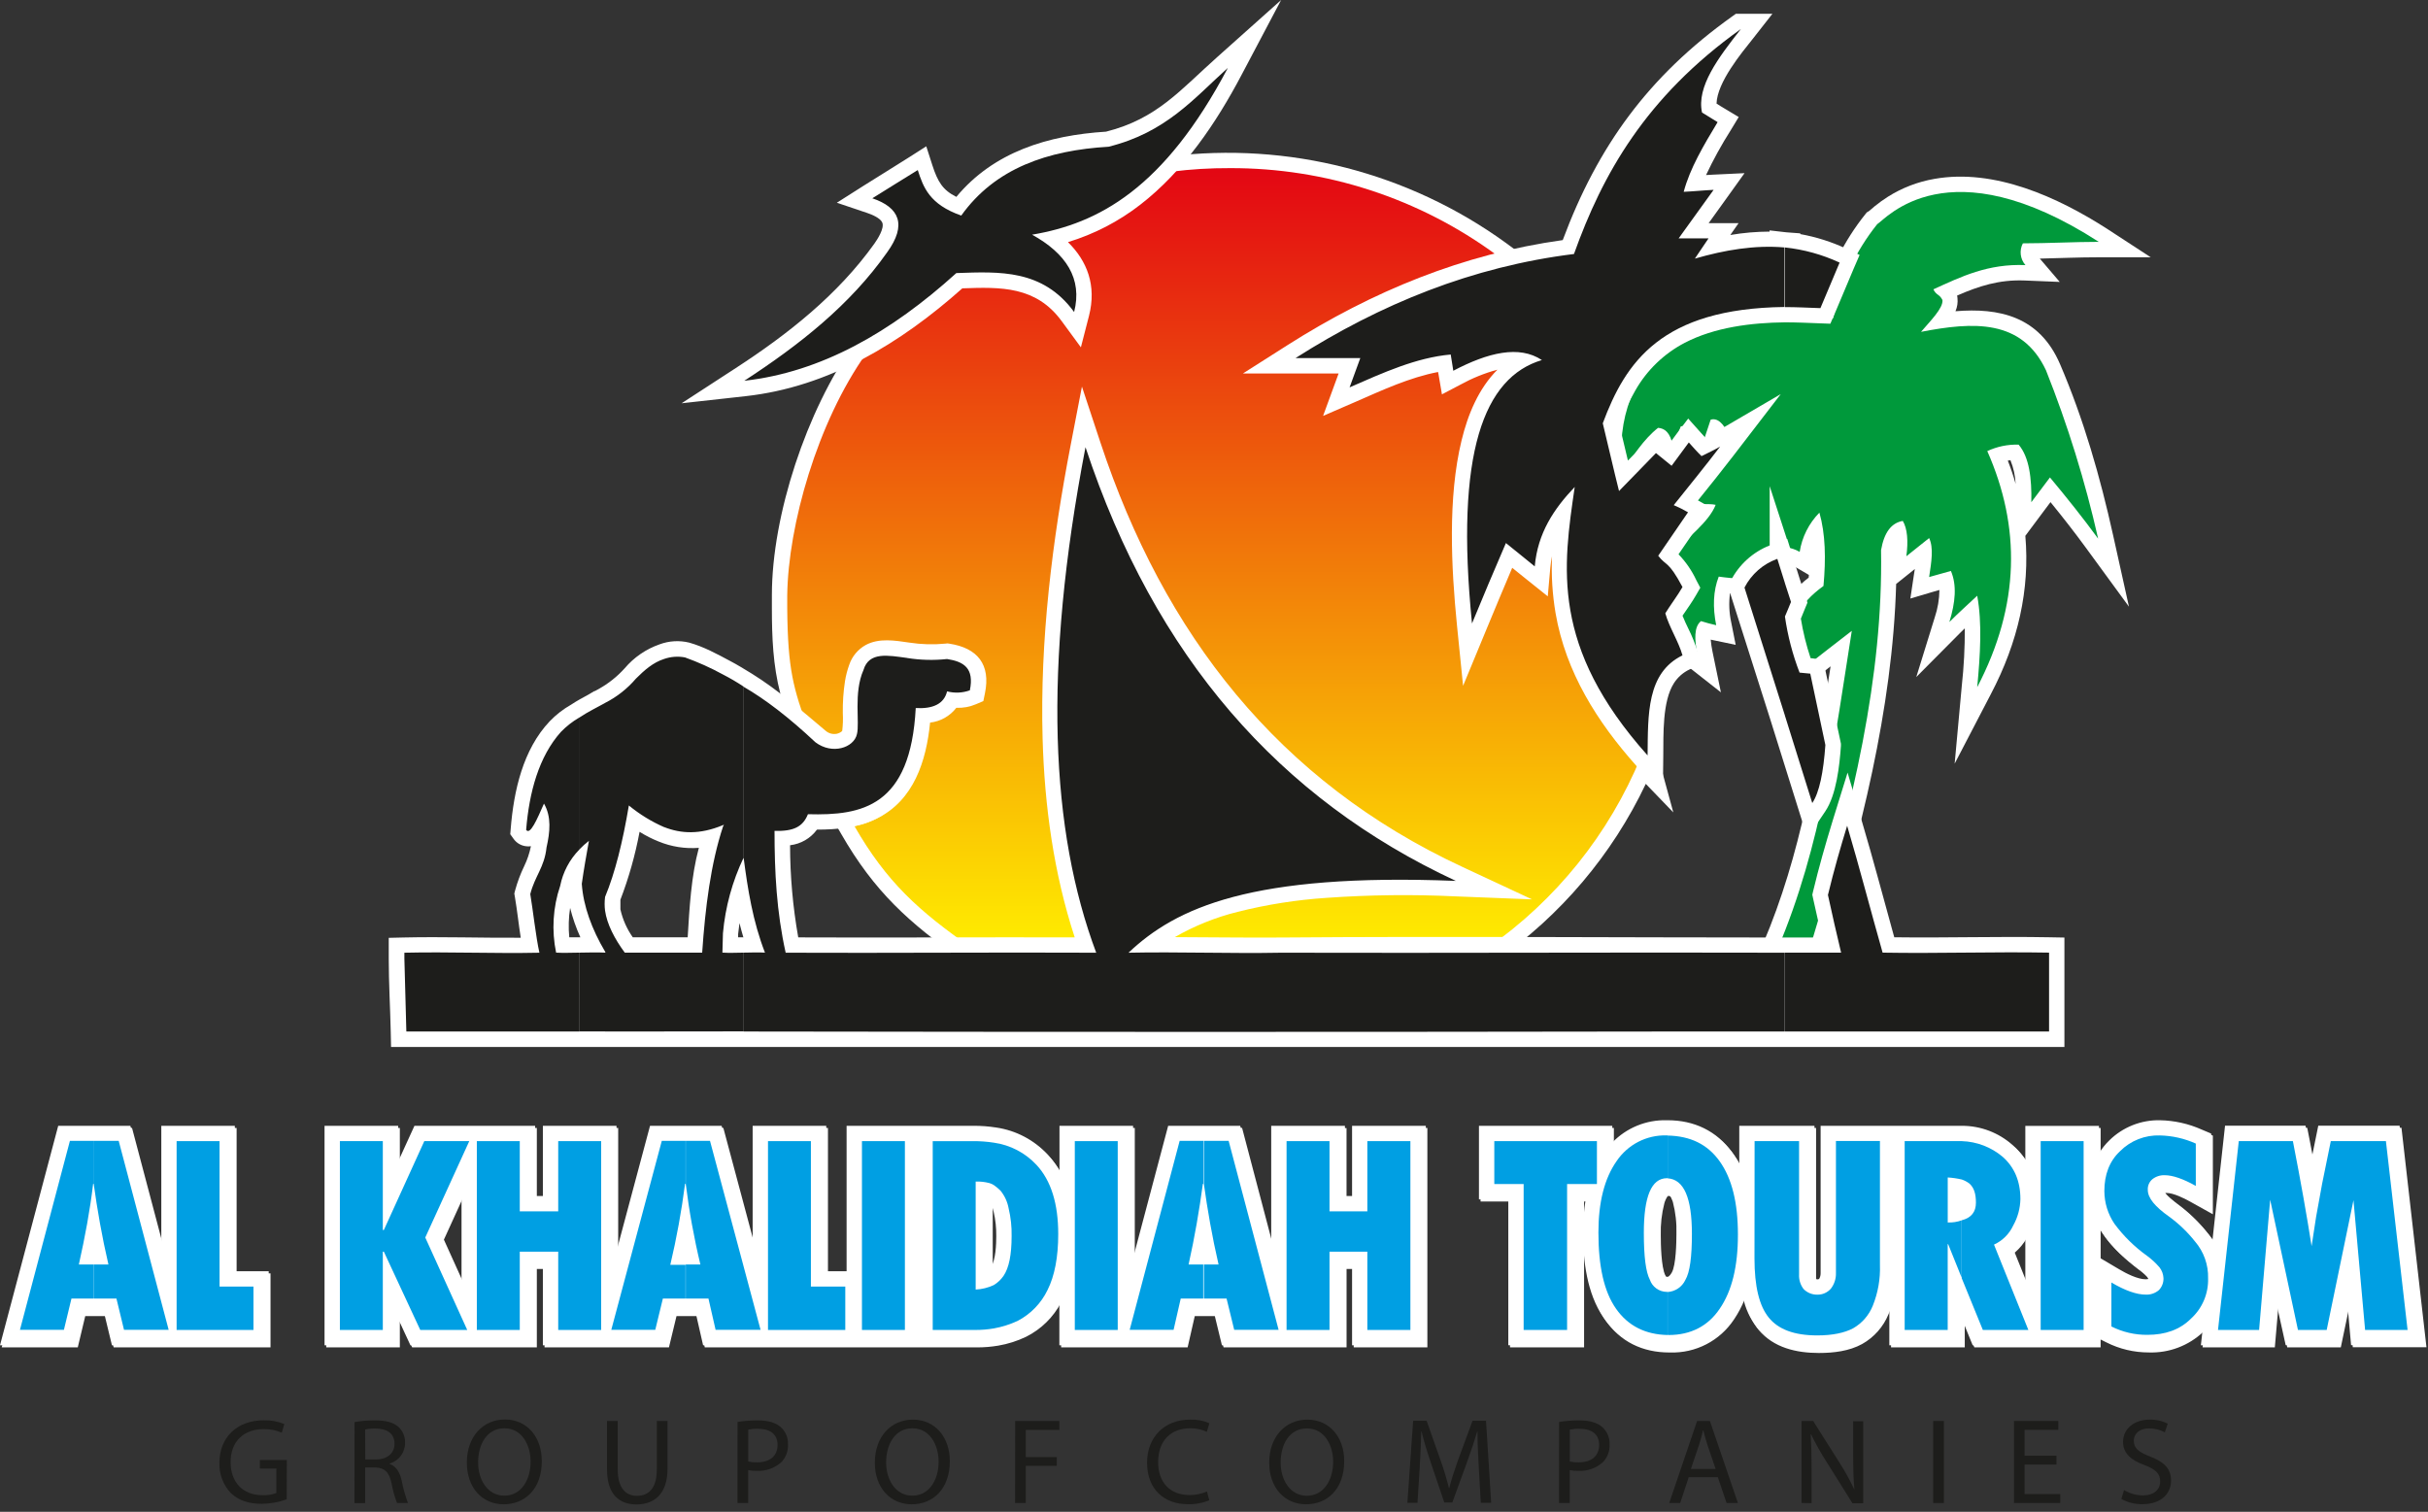 <?xml version="1.0" encoding="UTF-8"?> <svg xmlns="http://www.w3.org/2000/svg" width="220" height="137" viewBox="0 0 220 137" fill="none"><rect x="0" y="0" width="220" height="137" fill="#333333" stroke="none"/><path fill-rule="evenodd" clip-rule="evenodd" d="M200.627 112.544L201.765 102.204H209.059L209.279 103.325C209.391 103.92 209.508 104.514 209.621 105.109L210.213 102.2H217.597L219.861 122.086H213.185L212.862 118.448L212.099 122.099H207.247L206.445 118.344L206.121 122.099H199.575L199.74 120.594L199.624 120.707C198.968 121.322 198.198 121.802 197.357 122.12C196.516 122.438 195.62 122.586 194.721 122.558C193.372 122.563 192.042 122.247 190.84 121.637L190.336 121.385V122.099H178.896L178.026 119.967V122.099H171.347V118.516C171.279 118.713 171.201 118.907 171.118 119.094C170.648 120.236 169.807 121.187 168.73 121.792C167.563 122.438 166.143 122.606 164.814 122.606C162.776 122.606 160.697 122.138 159.345 120.497C158.718 119.685 158.286 118.741 158.084 117.737C157.829 118.382 157.503 118.998 157.113 119.573C156.485 120.521 155.625 121.293 154.615 121.816C153.605 122.339 152.477 122.596 151.34 122.561H151.253C148.84 122.561 146.796 121.592 145.431 119.573C143.943 117.388 143.594 114.46 143.594 111.878C143.588 110.873 143.667 109.869 143.83 108.877H143.533V122.099H136.822V108.877H134.153V102.213H146.233V103.725C146.869 103.066 147.636 102.547 148.484 102.199C149.332 101.851 150.243 101.684 151.159 101.706H151.253C153.656 101.706 155.69 102.675 157.094 104.614C157.336 104.95 157.552 105.303 157.741 105.671V102.213H164.555V115.682C164.552 115.815 164.569 115.948 164.607 116.076C164.667 116.114 164.739 116.131 164.811 116.125C164.845 116.131 164.881 116.128 164.914 116.116C164.947 116.104 164.976 116.083 164.998 116.057C165.079 115.898 165.119 115.721 165.114 115.543V102.213H177.913C179.615 102.206 181.259 102.831 182.528 103.965C182.973 104.346 183.358 104.792 183.67 105.289V102.213H190.338V104.705C190.601 104.275 190.918 103.879 191.28 103.528C191.882 102.933 192.599 102.466 193.386 102.152C194.173 101.839 195.015 101.686 195.862 101.703C197.17 101.729 198.459 102.016 199.653 102.549L200.507 102.908V110.036L198.437 108.883C197.916 108.592 196.93 108.104 196.319 108.104H196.186C196.377 108.485 197.247 109.144 197.496 109.322C198.461 110.037 199.33 110.873 200.083 111.808C200.276 112.038 200.453 112.281 200.614 112.535L200.627 112.544ZM190.338 111.475V114.118L192.172 115.203C192.8 115.572 193.831 116.105 194.582 116.105C194.651 116.108 194.721 116.103 194.789 116.089C194.789 116.06 194.789 116.031 194.789 116.005C194.768 115.958 194.742 115.913 194.711 115.873C194.449 115.575 194.153 115.309 193.829 115.081C192.648 114.186 191.403 113.099 190.594 111.849C190.507 111.72 190.426 111.588 190.348 111.455L190.338 111.475ZM183.67 112.16C183.378 112.67 183.002 113.128 182.557 113.514L183.67 116.276V112.16ZM151.259 108.372H151.153C151.02 108.43 150.829 108.925 150.806 109.044C150.564 109.986 150.456 110.958 150.483 111.93C150.483 112.773 150.518 114.806 150.893 115.575C150.926 115.64 151.052 115.898 151.153 115.898H151.246C151.405 115.898 151.57 115.617 151.64 115.504C152.016 114.835 152.055 112.78 152.055 112.024C152.088 111.044 151.979 110.064 151.731 109.115C151.686 108.964 151.495 108.469 151.33 108.392C151.305 108.387 151.278 108.387 151.253 108.392L151.259 108.372ZM115.34 112.825V102.226H122.009V108.589H122.656V102.213H129.334V122.099H122.659V114.991H122.012V122.099H110.866L110.178 119.265H108.257L107.61 122.099H96.15V118.021C95.446 119.368 94.335 120.457 92.975 121.137C92.175 121.522 91.324 121.792 90.449 121.941C89.808 122.049 89.158 122.102 88.508 122.099H63.86L63.213 119.265H61.298L60.613 122.099H49.342V114.991H48.643V122.099H37.346L36.23 119.702V122.099H29.561V102.213H36.23V105.444L37.705 102.213H48.643V108.576H49.342V102.213H56.014V113.569L59.054 102.21H65.542L68.349 112.702V102.213H75.021V115.391H76.865V102.213H88.333C89.037 102.209 89.74 102.26 90.436 102.369C92.216 102.633 93.852 103.494 95.077 104.811C95.494 105.262 95.855 105.763 96.15 106.301V102.213H102.823V114.195L106.015 102.21H112.545L115.34 112.825ZM41.977 108.489L40.221 112.337L41.977 116.215V108.489ZM89.951 109.271V114.993C90.378 114.347 90.423 112.919 90.423 112.192C90.431 111.453 90.354 110.716 90.19 109.994C90.133 109.747 90.053 109.504 89.951 109.271ZM14.768 112.802V102.213H21.44V115.391H24.512V122.099H10.298L9.609 119.265H7.723L7.047 122.099H0.155L5.43 102.21H11.963L14.768 112.802Z" fill="white"></path><path fill-rule="evenodd" clip-rule="evenodd" d="M148.19 65.847L148.93 63.766L150.117 68.119L150.296 68.322L150.221 68.503L151.618 73.619L149.124 71.033C146.078 77.455 141.407 82.97 135.573 87.036L135.214 87.287H115.608C113.81 87.287 112.008 87.31 110.214 87.287C108.418 87.265 106.656 87.252 104.87 87.287L100.827 87.365L103.968 84.822C106.921 82.431 110.255 81.242 113.942 80.488C116.719 79.951 119.528 79.6 122.351 79.439C124.421 79.299 126.504 79.219 128.587 79.176C115.003 71.292 104.415 58.03 98.56 43.515C97.147 50.782 96.312 58.214 96.419 65.55C96.526 72.191 97.434 79.189 99.893 85.4L100.643 87.301H87.622L87.263 87.051C82.369 83.649 79.213 80.782 76.218 75.564L75.248 73.887L77.147 73.509C81.26 72.694 82.412 68.481 82.593 64.823L82.661 63.433L84.051 63.504C84.375 63.504 85.119 63.53 85.371 63.294C85.442 63.213 85.492 63.115 85.513 63.01L85.856 61.74L87.15 62.011C87.276 62.037 87.448 62.076 87.626 62.095C87.425 61.229 86.302 60.618 85.462 60.68C84.151 60.796 82.832 60.764 81.529 60.583C81.076 60.515 79.701 60.26 79.297 60.486C79.201 60.561 79.131 60.665 79.1 60.783C79.021 61.005 78.956 61.232 78.906 61.462C78.741 62.313 78.664 63.18 78.679 64.047C78.719 64.851 78.673 65.657 78.54 66.451C78.447 66.835 78.261 67.191 77.997 67.485C76.606 69.036 73.961 68.319 72.47 67.308L72.098 67.052L71.943 66.629C71.493 65.382 71.04 64.128 70.704 62.845C70.041 60.295 69.94 57.73 69.94 55.09V53.933C69.94 46.646 73.117 37.175 77.347 31.213L77.534 30.951L77.819 30.796C80.917 29.091 83.793 27.013 86.384 24.608L86.762 24.262L87.276 24.242C91.07 24.11 94.237 24.624 96.862 26.921C96.96 25.402 96.41 24.068 94.724 23.144L91.244 21.231L95.158 20.555C99.611 19.789 102.044 17.951 105.1 14.616L105.439 14.244L105.941 14.177C116.723 12.834 127.614 15.626 136.417 21.99L138.807 23.754L135.923 24.456C132.235 25.354 128.529 26.95 125.139 28.634C123.244 29.577 121.379 30.584 119.544 31.655C120.265 31.684 120.983 31.707 121.704 31.707H123.674L123.028 33.562C122.99 33.672 122.962 33.786 122.943 33.901C125.385 32.754 127.93 31.587 130.553 31.39L131.793 31.3L132.022 32.521C132.038 32.599 132.048 32.68 132.057 32.757C132.899 32.362 133.763 32.017 134.645 31.723C135.864 31.322 137.413 30.98 138.62 31.587L142.226 33.4L138.267 34.189C138.072 34.23 137.881 34.291 137.698 34.37C136.178 35.038 135.263 37.062 134.787 38.535C133.962 41.02 133.649 43.883 133.571 46.491C133.499 48.84 133.623 51.191 133.943 53.519C134.59 52.288 135.237 51.06 135.822 49.793L136.572 48.139L137.973 49.296C138.251 49.522 138.529 49.751 138.804 49.984C139.228 48.556 139.858 47.076 140.592 46.319L143.533 43.35L142.947 47.502C142.634 49.41 142.497 51.343 142.536 53.277C142.636 55.48 143.186 57.64 144.153 59.623C145.252 61.847 146.607 63.936 148.19 65.847Z" fill="white"></path><path fill-rule="evenodd" clip-rule="evenodd" d="M71.331 53.955V55.112C71.377 60.738 71.901 62.411 73.252 66.163C74.808 67.22 76.927 67.359 77.192 66.121C77.476 65.113 76.868 62.415 77.793 60.305C78.292 58.605 80.038 58.967 81.732 59.206C82.931 59.395 84.149 59.424 85.355 59.293C87.325 59.206 89.708 60.986 88.883 63.274C88.237 63.597 87.558 63.513 86.862 63.368C86.539 64.56 85.546 64.968 83.987 64.887C83.663 71.524 80.675 74.226 77.425 74.868C80.316 79.906 83.246 82.563 88.059 85.907H98.599C94.207 74.817 93.605 58.563 98.192 38.499C104.473 57.59 118.273 73.262 134.224 80.543C115.708 80.41 109.198 82.381 104.845 85.907C107.144 85.862 108.697 85.884 110.233 85.907C111.776 85.927 113.318 85.949 115.608 85.907H134.774C140.977 81.587 145.805 75.573 148.682 68.587C140.596 59.322 140.56 54.343 141.566 47.292C140.887 47.98 139.923 50.455 139.648 52.462C138.772 51.774 137.912 51.043 137.061 50.355C135.961 52.782 134.448 55.254 133.439 57.681C131.194 50.95 131.336 34.143 137.967 32.818C136.673 32.172 133.888 33.316 130.68 34.967C130.638 34.505 130.722 33.225 130.638 32.766C127.523 32.999 124.263 34.873 121.232 36.198C121.517 35.287 121.372 34.007 121.698 33.086C119.758 33.086 116.785 32.86 114.868 32.86C120.777 29.105 128.804 24.749 135.586 23.098C128.586 17.962 120.121 15.206 111.436 15.236C109.66 15.227 107.886 15.335 106.125 15.559C102.177 19.866 99.382 21.243 95.394 21.931C98.466 23.618 98.839 26.514 97.6 29.806C94.802 25.954 91.222 25.499 87.325 25.635C84.653 28.125 81.682 30.276 78.482 32.039C74.061 38.266 71.412 47.586 71.331 53.955ZM148.685 68.59C148.712 68.531 148.736 68.471 148.756 68.409L148.856 68.777C148.792 68.713 148.743 68.655 148.685 68.59Z" fill="url(#paint0_linear_2627_4)"></path><path fill-rule="evenodd" clip-rule="evenodd" d="M200.474 112.35L201.61 102.009H208.903L209.123 103.134C209.239 103.726 209.354 104.32 209.466 104.915L210.058 102.007H217.426L219.709 121.896H213.03L212.707 118.254L211.956 121.896H207.105L206.277 118.154L205.954 121.909H199.42L199.588 120.4L199.469 120.516C198.145 121.758 196.381 122.424 194.566 122.367C193.217 122.371 191.887 122.054 190.685 121.443L190.18 121.191V121.909H178.744L177.874 119.773V121.909H171.192V118.319C171.126 118.515 171.049 118.709 170.962 118.897C170.496 120.041 169.656 120.993 168.579 121.599C167.408 122.245 165.975 122.409 164.662 122.409C162.624 122.409 160.542 121.941 159.193 120.3C158.566 119.49 158.134 118.546 157.931 117.543C157.677 118.188 157.352 118.802 156.961 119.376C156.334 120.324 155.474 121.097 154.464 121.619C153.453 122.143 152.325 122.399 151.188 122.364H151.101C148.688 122.364 146.641 121.395 145.279 119.378C143.791 117.191 143.439 114.267 143.439 111.684C143.433 110.679 143.513 109.674 143.678 108.683H143.378V121.905H136.666V108.685H134.008V102.019H146.088V103.535C146.723 102.876 147.489 102.356 148.337 102.008C149.184 101.66 150.094 101.492 151.01 101.515H151.107C153.51 101.515 155.545 102.484 156.948 104.423C157.19 104.76 157.407 105.115 157.595 105.483V102.019H164.407V115.491C164.402 115.625 164.421 115.758 164.462 115.885C164.523 115.921 164.595 115.937 164.665 115.93C164.699 115.937 164.735 115.934 164.767 115.922C164.8 115.911 164.828 115.89 164.85 115.863C164.932 115.706 164.972 115.529 164.966 115.352V102.019H177.761C179.463 102.015 181.108 102.641 182.376 103.777C182.821 104.16 183.204 104.608 183.514 105.105V102.026H190.186V104.52C190.447 104.088 190.763 103.692 191.125 103.341C191.727 102.746 192.444 102.279 193.231 101.964C194.019 101.651 194.861 101.498 195.708 101.515C197.016 101.54 198.306 101.827 199.501 102.362L200.352 102.721V109.829L198.285 108.676C197.764 108.385 196.778 107.901 196.163 107.901C196.12 107.898 196.077 107.898 196.034 107.901C196.225 108.285 197.092 108.944 197.328 109.122C198.293 109.835 199.163 110.669 199.915 111.603C200.109 111.834 200.287 112.077 200.449 112.33L200.474 112.35ZM190.186 111.283V113.94L192.02 115.023C192.644 115.394 193.676 115.928 194.427 115.928C194.497 115.93 194.568 115.923 194.637 115.908C194.638 115.881 194.638 115.854 194.637 115.827C194.618 115.779 194.591 115.735 194.559 115.695C194.298 115.397 194.003 115.131 193.679 114.903C192.496 114.008 191.254 112.919 190.446 111.671C190.358 111.539 190.277 111.41 190.199 111.277L190.186 111.283ZM183.514 111.969C183.224 112.48 182.848 112.936 182.402 113.32L183.514 116.085V111.969ZM151.107 108.178H151.056C151.037 108.175 151.018 108.175 151.001 108.178C150.868 108.236 150.677 108.728 150.651 108.847C150.411 109.789 150.302 110.761 150.328 111.733C150.328 112.576 150.364 114.609 150.735 115.381C150.768 115.446 150.897 115.704 150.994 115.704H151.091C151.25 115.704 151.415 115.42 151.483 115.31C151.861 114.641 151.9 112.583 151.9 111.827C151.931 110.846 151.823 109.867 151.576 108.918C151.528 108.77 151.34 108.272 151.172 108.195C151.147 108.191 151.122 108.191 151.098 108.195L151.107 108.178ZM115.184 112.622V102.019H121.863V108.382H122.51V102.019H129.192V121.909H122.51V114.799H121.863V121.909H110.718L110.029 119.071H108.108L107.461 121.909H95.989V117.831C95.283 119.176 94.172 120.265 92.813 120.946C92.013 121.331 91.163 121.601 90.287 121.747C89.647 121.858 88.997 121.912 88.347 121.909H63.708L63.061 119.071H61.156L60.467 121.909H49.19V114.799H48.488V121.909H37.191L36.078 119.508V121.909H29.406V102.019H36.078V105.251L37.553 102.019H48.488V108.382H49.19V102.019H55.862V113.375L58.899 102.019H65.387L68.197 112.502V102.019H74.867V115.2H76.71V102.019H88.178C88.882 102.015 89.585 102.068 90.281 102.177C92.061 102.441 93.697 103.301 94.922 104.618C95.338 105.07 95.7 105.57 95.999 106.107V102.019H102.668V114.004L105.847 102.019H112.374L115.184 112.622ZM41.819 108.301L40.063 112.15L41.819 116.028V108.301ZM89.796 109.096V114.816C90.222 114.169 90.271 112.745 90.271 112.014C90.28 111.275 90.201 110.537 90.035 109.817C89.979 109.569 89.899 109.328 89.796 109.096ZM14.616 112.612V102.019H21.278V115.2H24.347V121.909H10.143L9.457 119.071H7.571L6.889 121.909H0L5.275 102.019H11.811L14.616 112.612Z" fill="white"></path><path fill-rule="evenodd" clip-rule="evenodd" d="M8.49 117.672H6.475L5.792 120.506H1.808L6.336 103.38H8.483V107.277H8.438C8.16 109.649 7.707 112.073 7.144 114.589H8.47V117.672H8.49ZM15.282 120.506L10.754 103.38H8.49V107.277C8.813 109.607 9.23 112.027 9.825 114.589H8.49V117.672H10.55L11.236 120.506H15.282Z" fill="#009FE3"></path><path fill-rule="evenodd" clip-rule="evenodd" d="M16.003 103.408H19.894V116.587H22.966V120.519H16.003V103.408Z" fill="#009FE3"></path><path fill-rule="evenodd" clip-rule="evenodd" d="M30.797 103.408H34.687V111.461H34.781L38.446 103.408H42.521L38.533 112.143L42.336 120.519H38.08L34.781 113.426H34.687V120.519H30.797V103.408Z" fill="#009FE3"></path><path fill-rule="evenodd" clip-rule="evenodd" d="M43.206 103.408H47.097V109.772H50.58V103.408H54.471V120.519H50.58V113.426H47.097V120.519H43.206V103.408Z" fill="#009FE3"></path><path fill-rule="evenodd" clip-rule="evenodd" d="M62.123 117.672H60.063L59.374 120.506H55.389L59.966 103.38H62.123V107.277H62.072C61.754 109.744 61.308 112.194 60.736 114.616H62.117V117.672H62.123ZM68.915 120.506L64.332 103.38H62.136V107.277C62.44 109.737 62.883 112.179 63.462 114.589H62.136V117.672H64.193L64.84 120.506H68.915Z" fill="#009FE3"></path><path fill-rule="evenodd" clip-rule="evenodd" d="M69.588 103.408H73.475V116.587H76.591V120.519H69.588V103.408Z" fill="#009FE3"></path><path d="M81.992 103.408H78.101V120.519H81.992V103.408Z" fill="#009FE3"></path><path fill-rule="evenodd" clip-rule="evenodd" d="M84.514 103.409H88.178C88.806 103.406 89.434 103.453 90.055 103.548V107.394C89.929 107.311 89.792 107.249 89.647 107.209C89.242 107.104 88.823 107.057 88.405 107.07V116.858C88.976 116.831 89.537 116.692 90.055 116.448V120.38C89.495 120.475 88.93 120.522 88.363 120.519H84.514V103.409ZM90.055 103.548V107.394C90.269 107.543 90.471 107.712 90.656 107.897C91.031 108.359 91.284 108.908 91.39 109.494C91.588 110.318 91.679 111.164 91.662 112.011C91.662 113.705 91.426 114.887 90.928 115.621C90.697 115.954 90.4 116.235 90.055 116.448V120.38C90.798 120.245 91.522 120.016 92.208 119.698C93.388 119.082 94.337 118.102 94.916 116.903C95.562 115.611 95.886 113.919 95.886 111.83C95.886 109.083 95.239 106.983 93.916 105.561C92.898 104.467 91.535 103.756 90.055 103.548Z" fill="#009FE3"></path><path d="M101.277 103.408H97.387V120.519H101.277V103.408Z" fill="#009FE3"></path><path fill-rule="evenodd" clip-rule="evenodd" d="M109.062 117.672H106.986L106.339 120.506H102.361L106.889 103.38H109.036V107.277H108.991C108.668 109.649 108.26 112.073 107.697 114.589H109.023V117.672H109.062ZM115.854 120.506L111.326 103.38H109.082V107.277C109.405 109.607 109.822 112.027 110.414 114.589H109.082V117.672H111.139L111.831 120.506H115.854Z" fill="#009FE3"></path><path fill-rule="evenodd" clip-rule="evenodd" d="M116.575 103.408H120.466V109.772H123.894V103.408H127.795V120.519H123.894V113.426H120.466V120.519H116.575V103.408Z" fill="#009FE3"></path><path fill-rule="evenodd" clip-rule="evenodd" d="M135.398 103.408H144.697V107.296H141.993V120.519H138.057V107.296H135.398V103.408Z" fill="#009FE3"></path><path fill-rule="evenodd" clip-rule="evenodd" d="M151.107 120.978C149.092 120.936 147.53 120.161 146.431 118.6C145.331 117.039 144.832 114.722 144.832 111.688C144.832 108.941 145.38 106.787 146.476 105.225C146.971 104.486 147.647 103.883 148.439 103.474C149.23 103.066 150.113 102.864 151.003 102.889H151.101V106.767H151.049C149.632 106.767 148.947 108.421 148.947 111.717C148.947 113.869 149.128 115.271 149.493 115.97C149.602 116.285 149.806 116.56 150.076 116.756C150.346 116.953 150.67 117.061 151.003 117.068H151.101V120.946L151.107 120.978ZM151.195 120.978C153.209 120.978 154.771 120.161 155.82 118.6C156.926 116.997 157.477 114.754 157.472 111.872C157.472 108.986 156.926 106.789 155.82 105.238C154.713 103.687 153.164 102.947 151.107 102.902V106.779C152.572 106.877 153.303 108.524 153.303 111.817C153.303 113.882 153.122 115.294 152.712 115.983C152.567 116.295 152.34 116.561 152.055 116.755C151.77 116.948 151.438 117.061 151.094 117.081V120.959L151.195 120.978Z" fill="#009FE3"></path><path fill-rule="evenodd" clip-rule="evenodd" d="M158.983 103.408H163.013V115.491C162.988 115.966 163.133 116.435 163.423 116.812C163.584 116.977 163.777 117.107 163.99 117.194C164.203 117.281 164.432 117.324 164.662 117.32C164.896 117.326 165.129 117.28 165.343 117.185C165.557 117.089 165.748 116.948 165.901 116.77C166.211 116.364 166.371 115.863 166.354 115.352V103.396H170.341V114.648C170.383 115.903 170.163 117.153 169.694 118.319C169.349 119.182 168.722 119.904 167.915 120.367C167.13 120.784 166.04 121.014 164.662 121.014C162.56 121.014 161.13 120.461 160.267 119.398C159.403 118.334 158.973 116.564 158.973 114.046L158.983 103.408Z" fill="#009FE3"></path><path fill-rule="evenodd" clip-rule="evenodd" d="M172.582 103.408H177.757V106.886C177.339 106.788 176.912 106.726 176.483 106.701V110.779C176.917 110.797 177.349 110.731 177.757 110.582V115.811L176.522 112.745H176.48V120.519H172.582V103.408ZM177.757 103.408V106.886C178.004 106.971 178.237 107.094 178.446 107.251C178.857 107.619 179.038 108.159 179.038 108.986C179.038 109.814 178.631 110.356 177.744 110.582V115.811L179.665 120.519H183.789L180.675 112.786C181.446 112.433 182.066 111.815 182.421 111.044C182.828 110.316 183.049 109.499 183.068 108.666C183.068 107.028 182.518 105.758 181.451 104.821C180.414 103.948 179.113 103.451 177.757 103.408Z" fill="#009FE3"></path><path d="M188.796 103.408H184.905V120.519H188.796V103.408Z" fill="#009FE3"></path><path fill-rule="evenodd" clip-rule="evenodd" d="M191.312 120.203V116.218C192.551 116.952 193.599 117.317 194.427 117.317C194.863 117.337 195.289 117.19 195.62 116.906C195.76 116.76 195.868 116.588 195.938 116.399C196.009 116.211 196.04 116.009 196.031 115.808C196.013 115.454 195.885 115.116 195.665 114.839C195.327 114.444 194.942 114.09 194.521 113.785C193.4 112.981 192.411 112.007 191.59 110.899C190.995 110.022 190.677 108.986 190.675 107.926C190.675 106.462 191.128 105.225 192.098 104.32C192.569 103.846 193.132 103.475 193.754 103.229C194.375 102.984 195.04 102.869 195.707 102.892C196.83 102.917 197.937 103.167 198.961 103.629V107.467C197.819 106.822 196.852 106.498 196.163 106.498C195.754 106.477 195.351 106.604 195.028 106.857C194.888 106.974 194.777 107.124 194.704 107.292C194.632 107.46 194.6 107.644 194.611 107.826C194.611 108.56 195.258 109.342 196.552 110.256C197.428 110.895 198.213 111.649 198.887 112.499C199.684 113.424 200.107 114.613 200.074 115.833C200.095 116.52 199.967 117.203 199.7 117.835C199.432 118.467 199.03 119.033 198.521 119.495C197.509 120.506 196.177 120.962 194.578 120.962C193.445 120.973 192.325 120.712 191.312 120.203Z" fill="#009FE3"></path><path fill-rule="evenodd" clip-rule="evenodd" d="M202.855 103.408H207.758C208.483 107.112 209.036 110.269 209.453 112.925L209.861 110.269C210.045 109.267 210.229 108.21 210.41 107.251L211.193 103.408H216.187L218.15 120.519H214.301L213.247 108.76L210.821 120.519H208.217L205.698 108.718L204.696 120.519H200.973L202.855 103.408Z" fill="#009FE3"></path><path fill-rule="evenodd" clip-rule="evenodd" d="M165.875 60.379C165.574 60.612 165.273 60.844 164.976 61.08L163.857 61.956L163.003 60.819C162.097 59.603 161.806 57.703 161.437 56.249L161.327 55.82L161.489 55.406C161.999 54.19 162.825 53.133 163.883 52.346L163.902 52.1L162.356 51.192C161.929 50.984 161.459 50.881 160.985 50.892C160.186 51.427 159.54 52.161 159.112 53.021L158.698 53.99L157.66 53.855C157.359 53.819 157.058 53.787 156.755 53.758C156.639 54.63 156.675 55.516 156.861 56.375L157.269 58.434L155.215 58.007L155.008 57.962C155.039 58.318 155.091 58.672 155.163 59.022L155.93 62.738L152.941 60.392C152.744 60.237 152.524 60.104 152.32 59.953L152.13 59.81L151.997 59.61C151.149 58.318 150.529 57.187 150.529 55.587V55.093L150.852 54.708C151.066 54.446 151.822 53.525 151.79 53.092C151.318 52.365 150.661 51.754 150.218 50.969L149.71 50.068L150.428 49.321C150.842 48.895 151.278 48.484 151.722 48.077C152.045 47.773 152.498 47.366 152.928 46.923L150.907 46.455L152.391 44.716C153.122 43.863 153.818 42.968 154.477 42.047L153.345 40.541C153.278 40.449 153.204 40.362 153.125 40.28C153.038 40.486 152.947 40.69 152.867 40.9L151.123 45.353L150.221 40.719C149.45 41.621 148.768 42.595 148.183 43.627L146.014 47.298L145.587 43.026C145.24 39.436 145.748 35.752 148.038 32.844C151.868 27.978 159.112 27.186 165.005 27.393C165.764 24.494 167.122 21.786 168.992 19.443L169.151 19.246L169.332 19.14C169.507 19.007 169.685 18.839 169.856 18.697C170.241 18.383 170.643 18.093 171.063 17.828C172.345 17.02 173.774 16.471 175.267 16.212C180.714 15.242 186.464 17.873 190.924 20.736L194.876 23.315H190.158C188.382 23.315 186.6 23.395 184.827 23.434L186.632 25.548L183.453 25.418C181.124 25.325 179.284 25.935 177.337 26.779L177.366 27.008C177.41 27.416 177.347 27.828 177.185 28.204C181.118 27.881 184.789 28.64 186.661 33.002C188.802 37.989 190.296 43.217 191.47 48.513L192.904 54.976L188.99 49.622C187.965 48.219 186.891 46.849 185.794 45.502C185.588 45.779 185.377 46.054 185.174 46.332L183.515 48.555C183.935 53.402 182.868 58.185 180.387 62.906L177.111 69.201L177.757 62.15C177.947 60.419 178.038 58.679 178.029 56.938C177.887 57.073 177.744 57.212 177.606 57.355L173.634 61.352L175.306 55.952C175.577 55.15 175.72 54.31 175.73 53.464L175.196 53.616L173.097 54.239L173.42 52.074C173.44 51.945 173.469 51.767 173.502 51.564L171.81 52.918C171.486 64.325 168.546 75.631 165.26 86.486L164.976 87.429L163.989 87.471C162.979 87.511 161.967 87.496 160.959 87.426L158.986 87.313L159.759 85.497C163.203 77.418 164.549 68.946 165.869 60.373L165.875 60.379ZM182.635 43.85C182.602 43.114 182.443 42.388 182.166 41.705L181.926 41.74C182.204 42.445 182.441 43.148 182.635 43.85Z" fill="white"></path><path fill-rule="evenodd" clip-rule="evenodd" d="M161.046 86.047C162.008 86.13 162.974 86.145 163.937 86.092C167.97 72.759 170.629 61.265 170.441 49.858C170.716 48.261 171.363 47.389 172.411 47.205C172.825 47.89 172.919 49.034 172.734 50.407C173.424 49.858 174.103 49.309 174.798 48.759C175.212 49.635 175.015 50.873 174.798 52.291C175.445 52.104 176.124 51.923 176.771 51.739C177.321 53.031 177.181 54.579 176.632 56.366C177.45 55.542 178.326 54.766 179.155 53.984C179.61 56.46 179.43 59.342 179.155 62.27C183.052 54.808 183.094 47.728 180.067 40.878C180.954 40.463 181.927 40.263 182.906 40.293C183.877 41.434 184.1 43.359 184.057 45.508C184.607 44.772 185.157 44.048 185.746 43.266C187.273 45.098 188.737 46.93 190.112 48.811C188.937 43.609 187.355 38.507 185.384 33.552C183.188 28.886 178.783 29.16 174.063 30.072C174.888 29.102 176.085 27.923 176.005 27.189C175.73 26.634 175.451 26.779 175.183 26.22C177.699 25.07 180.125 23.884 183.524 24.023C183.29 23.756 183.143 23.425 183.101 23.073C183.06 22.721 183.125 22.365 183.291 22.051C185.491 22.051 187.971 21.916 190.171 21.916C176.46 13.071 170.868 19.854 170.092 20.316C168.107 22.801 166.739 25.72 166.101 28.834C153.164 28.097 145.974 32.447 146.983 42.897C147.853 41.427 148.953 39.779 150.237 38.771C150.838 38.816 151.337 39.184 151.57 40.37C151.803 39.779 152.077 39.226 152.3 38.635C152.989 38.538 153.727 38.722 154.451 39.685C154.633 39.136 154.823 38.583 155.001 38.034C155.56 37.853 156.156 38.263 156.706 39.546C156.843 39.114 157.102 38.729 157.451 38.438C157.799 38.148 158.224 37.962 158.676 37.905C157.199 40.648 155.442 43.23 153.432 45.612C154.028 45.748 154.853 45.612 155.454 45.748C154.853 47.302 152.867 48.766 151.418 50.271C151.832 51.005 152.605 51.739 153.07 52.533C153.432 53.542 152.747 54.592 151.919 55.597C151.919 56.928 152.52 57.891 153.158 58.854C153.339 58.99 153.571 59.129 153.804 59.31C153.529 57.978 153.481 56.792 154.128 56.285C154.584 56.424 155.046 56.56 155.503 56.654C155.179 55.038 155.228 53.542 155.735 52.252C156.425 52.356 157.155 52.398 157.841 52.485C158.394 51.192 159.4 50.33 160.544 49.512C161.414 49.512 162.291 49.554 163.068 50.01C163.277 48.667 163.902 47.424 164.856 46.455C165.406 48.394 165.451 50.617 165.224 53.099C164.167 53.874 163.255 54.74 162.793 55.936C163.161 57.397 163.439 59.093 164.125 60.011C165.357 59.041 166.557 58.127 167.79 57.167C166.269 66.765 165.079 76.566 161.046 86.047Z" fill="#00993B"></path><path fill-rule="evenodd" clip-rule="evenodd" d="M163.171 56.033C163.368 57.258 163.665 58.465 164.057 59.642L164.219 59.658L165.189 59.794L165.397 60.744C165.862 62.899 166.319 65.053 166.768 67.207L166.806 67.398V67.588C166.68 69.372 166.402 72.018 165.383 73.531L163.766 75.928L160.428 65.265L156.567 53.118L156.832 52.611C157.579 51.158 158.83 50.026 160.351 49.425V44.06L161.903 48.84H161.942L163.064 52.436L163.773 54.611L163.575 55.083L163.181 56.052L163.171 56.033ZM53.876 62.635V62.612L53.333 62.935C52.799 63.223 52.269 63.51 51.751 63.853C51.035 64.259 50.382 64.766 49.811 65.359C47.379 67.924 46.554 71.676 46.276 75.089L46.234 75.596L46.528 76.006C46.656 76.189 46.82 76.343 47.01 76.46C47.201 76.576 47.413 76.651 47.634 76.682C47.791 76.706 47.95 76.706 48.106 76.682C47.98 77.31 47.775 77.918 47.495 78.494C47.154 79.2 46.88 79.936 46.673 80.692L46.602 80.973L46.651 81.26C46.861 82.485 46.99 83.739 47.184 84.977C43.649 85 40.114 84.873 36.583 84.954L35.224 84.986V86.876C35.224 89.09 35.357 91.301 35.405 93.514L35.434 94.874H187.056V84.96L185.691 84.935C181.008 84.847 176.312 85 171.638 84.935C170.668 81.429 169.736 77.903 168.702 74.413L167.408 70.012L166.049 74.397C165.403 76.501 164.801 78.617 164.287 80.756L164.212 81.08L164.28 81.402C164.539 82.582 164.801 83.765 165.076 84.957H161.731C146.508 84.957 131.285 84.838 116.061 84.957C112.856 84.983 109.651 84.928 106.449 84.922C108.227 83.9 110.138 83.13 112.128 82.634C114.779 81.967 117.486 81.541 120.214 81.361C124.102 81.088 128.003 81.043 131.896 81.228L138.817 81.5L132.536 78.572C115.838 70.817 105.449 57.461 99.708 40.096L98.033 35.032L97.024 40.27C95.343 48.979 94.22 58.027 94.469 66.91C94.641 73.017 95.478 79.134 97.38 84.945C89.029 84.918 80.678 84.986 72.328 84.945C71.84 82.187 71.592 79.394 71.587 76.595C72.069 76.538 72.534 76.384 72.954 76.141C73.373 75.897 73.738 75.57 74.025 75.179C75.878 75.179 77.777 74.995 79.449 74.174C82.806 72.526 83.932 68.955 84.275 65.481C84.741 65.43 85.192 65.284 85.6 65.053C86.009 64.823 86.367 64.513 86.652 64.141C87.261 64.167 87.87 64.057 88.431 63.817L89.1 63.533L89.246 62.819C89.783 60.211 88.56 58.718 86.031 58.33L85.853 58.304L85.672 58.324C84.582 58.431 83.482 58.401 82.399 58.233C81.105 58.046 79.65 57.791 78.431 58.456C77.736 58.846 77.21 59.477 76.953 60.23C76.778 60.714 76.647 61.213 76.565 61.72C76.417 62.682 76.351 63.655 76.367 64.629C76.395 65.156 76.378 65.684 76.316 66.209C76.267 66.344 75.96 66.461 75.837 66.49C75.655 66.527 75.466 66.522 75.286 66.475C75.107 66.427 74.941 66.338 74.802 66.215C72.693 64.438 70.468 62.499 68.12 61.045C67.473 60.651 66.826 60.247 66.157 59.898C64.95 59.251 63.766 58.605 62.447 58.233C61.558 58.016 60.624 58.07 59.766 58.389C58.533 58.818 57.439 59.571 56.596 60.567C55.923 61.312 55.132 61.942 54.255 62.431L54.161 62.483L53.883 62.635H53.876ZM56.208 81.552C56.975 79.551 57.559 77.485 57.951 75.379C58.497 75.721 59.071 76.013 59.669 76.252C60.824 76.73 62.077 76.927 63.323 76.83C62.625 79.416 62.469 82.298 62.311 84.935H57.334C56.798 84.174 56.418 83.316 56.215 82.408V81.552H56.208ZM52.586 84.935H51.58C51.496 84.048 51.522 83.153 51.657 82.272C51.886 83.186 52.197 84.077 52.586 84.935ZM163.123 21.224V21.146L161.871 21.053L160.341 20.878V20.988C159.148 20.991 157.959 21.093 156.783 21.295L157.531 20.222H154.82C155.348 19.489 155.875 18.758 156.399 18.025L158.071 15.692L155.205 15.828L154.584 15.863C155.244 14.462 155.991 13.105 156.822 11.798L157.544 10.605L156.35 9.888C156.075 9.723 155.803 9.565 155.535 9.387C155.593 7.448 157.799 4.799 158.824 3.513L160.597 1.251H157.284L156.922 1.509C149.371 6.906 144.778 13.229 141.599 21.757C132.569 23.014 124.334 26.398 116.653 31.28L112.623 33.843H121.291C121.197 34.104 121.1 34.369 121.003 34.631L119.884 37.688L122.869 36.395C125.201 35.374 127.75 34.192 130.308 33.71C130.308 33.755 130.308 33.804 130.331 33.849L130.654 35.736L132.352 34.844C133.404 34.265 134.521 33.814 135.68 33.5C133.982 35.203 133.005 37.539 132.43 39.918C131.175 45.088 131.492 51.409 132.015 56.657L132.569 62.15L134.683 57.038C135.457 55.173 136.23 53.309 137.022 51.454C137.423 51.777 137.821 52.1 138.222 52.423L140.243 54.039L140.47 51.477C140.502 51.117 140.555 50.76 140.628 50.407C140.552 52.137 140.661 53.87 140.952 55.577C141.874 60.912 144.72 65.42 148.28 69.408L150.668 72.077L150.709 68.5C150.729 66.584 150.613 63.552 151.68 61.898C152.027 61.361 152.517 60.932 153.097 60.66L154.138 60.15L153.814 59.035C153.594 58.324 153.314 57.632 152.98 56.967C152.799 56.589 152.608 56.194 152.452 55.794C152.87 55.17 153.319 54.566 153.691 53.907L154.064 53.26L153.708 52.588C153.304 51.717 152.757 50.92 152.09 50.229C152.77 49.237 153.449 48.242 154.131 47.253L154.998 45.993L153.853 45.346C154.921 44.022 155.985 42.694 157.023 41.346L161.354 35.714L155.208 39.3C154.985 39.43 154.756 39.549 154.523 39.666L154.106 39.204L152.967 37.93L151.942 39.278L151.246 40.218L150.952 39.979L149.956 39.188L149.086 40.118C148.562 40.667 148.032 41.207 147.504 41.734C147.246 40.642 146.99 39.546 146.725 38.457C147.123 37.396 147.608 36.369 148.174 35.387C149.217 33.549 150.769 32.05 152.644 31.07C155.367 29.648 158.708 29.244 161.738 29.209C162.789 29.209 163.844 29.261 164.895 29.299L165.846 29.335L166.224 28.466C166.816 27.096 167.373 25.709 167.964 24.336L168.498 23.102L167.275 22.529C165.954 21.913 164.558 21.471 163.123 21.214V21.224ZM86.639 17.857C90.035 13.759 94.958 12.263 100.223 11.93C104.845 10.764 106.95 8.146 110.324 5.144L116.083 0L112.484 6.812C110.194 11.155 107.248 15.517 103.321 18.548C101.363 20.07 99.142 21.22 96.769 21.941C98.506 23.654 99.378 25.874 98.671 28.63L97.939 31.474L96.203 29.105C93.877 25.929 90.704 26.003 87.196 26.129C81.632 31.086 75.122 35.058 67.583 35.898L61.761 36.544L66.671 33.352C71.412 30.269 75.914 26.717 79.226 22.08C79.498 21.699 80.154 20.688 79.944 20.174C79.773 19.754 78.974 19.431 78.582 19.301L75.827 18.371L78.279 16.813C79.65 15.941 81.04 15.107 82.412 14.228L83.929 13.258L84.478 14.965C84.967 16.48 85.43 17.227 86.639 17.831V17.857ZM66.881 84.935C66.881 84.838 66.881 84.744 66.881 84.647C66.913 84.324 66.955 83.981 67.004 83.648C67.111 84.078 67.227 84.508 67.356 84.941L66.881 84.935Z" fill="white"></path><path fill-rule="evenodd" clip-rule="evenodd" d="M52.485 65.023C51.879 65.378 51.323 65.813 50.833 66.315C48.818 68.558 47.948 71.808 47.673 75.201C48.035 75.709 48.643 74.284 49.29 72.82C49.976 74.012 49.84 75.383 49.52 76.801C49.332 78.594 48.462 79.386 48.048 81.021C48.281 82.388 48.556 84.915 48.876 86.334C44.797 86.421 40.722 86.24 36.641 86.334V86.867C36.689 89.013 36.773 91.369 36.819 93.475H52.498V86.327C51.809 86.327 51.12 86.37 50.389 86.327C49.972 84.313 50.099 82.224 50.758 80.275C51.005 79.031 51.61 77.888 52.498 76.982V65.026L52.485 65.023ZM157.734 2.634C149.082 8.812 145.189 15.824 142.617 23.017C133.403 24.158 125.107 27.541 117.39 32.447H123.257C122.934 33.322 122.61 34.234 122.286 35.103C125.314 33.778 128.335 32.401 131.449 32.127C131.543 32.628 131.595 33.096 131.682 33.597C134.839 31.939 137.647 31.261 139.71 32.628C134.476 34.192 131.818 40.968 133.377 56.498C134.383 54.065 135.392 51.651 136.45 49.211C137.319 49.896 138.196 50.636 139.063 51.325C139.331 48.297 140.803 46.103 142.685 44.128C141.627 51.367 140.486 58.605 149.287 68.454C149.328 64.742 149.192 60.983 152.45 59.387C152.08 58.094 151.256 56.86 150.893 55.577C151.304 54.895 152.035 53.929 152.45 53.196C151.156 50.772 150.988 51.325 150.25 50.362C151.168 49.027 152.035 47.748 152.951 46.423C152.534 46.18 152.102 45.964 151.657 45.776C153.083 43.989 154.506 42.248 155.862 40.467C155.318 40.79 154.716 41.058 154.174 41.333C153.753 40.923 153.394 40.509 153.022 40.095C152.514 40.784 151.964 41.517 151.463 42.209C151.007 41.84 150.493 41.42 150.046 41.058C148.943 42.209 147.798 43.356 146.699 44.497C146.191 42.477 145.729 40.422 145.227 38.357C147.291 32.812 150.544 27.955 161.687 27.819V22.423C158.983 22.19 156.282 22.655 153.572 23.434C153.986 22.833 154.4 22.19 154.811 21.599H152.103C153.161 20.135 154.219 18.665 155.27 17.204C154.358 17.246 153.481 17.34 152.56 17.382C153.116 15.278 154.358 13.181 155.632 11.068C155.176 10.79 154.661 10.47 154.219 10.195C153.714 7.862 155.677 5.251 157.734 2.64V2.634ZM52.485 93.465V86.327C53.268 86.327 54.041 86.282 54.824 86.327V93.469L52.485 93.465ZM54.824 63.707V81.29C54.772 81.7 54.772 82.116 54.824 82.527V86.23C53.63 84.217 52.854 82.11 52.715 80.091C52.899 78.798 53.129 77.48 53.362 76.197C53.053 76.435 52.764 76.696 52.495 76.979V65.023C53.32 64.473 54.112 64.102 54.833 63.698L54.824 63.707ZM54.824 93.475H60.186V86.327H56.612C55.694 85.09 54.995 83.742 54.824 82.521V86.23L54.866 86.325H54.824V93.465V93.475ZM60.186 59.71C59.177 60.033 58.404 60.715 57.621 61.497C56.844 62.409 55.893 63.157 54.824 63.698V81.28C55.736 79.086 56.425 76.291 56.981 72.991C57.953 73.793 59.031 74.455 60.186 74.959V59.71ZM60.186 93.465V86.327H63.624C63.899 82.249 64.407 78.249 65.506 74.92V84.583C65.506 85.183 65.458 85.733 65.458 86.327H65.506V93.469L60.186 93.465ZM65.506 61.122V74.772C63.394 75.651 61.7 75.547 60.186 74.953V59.71C60.791 59.501 61.44 59.454 62.068 59.575C63.253 60.001 64.402 60.518 65.506 61.122ZM65.506 93.459H67.385V86.327C66.739 86.327 66.147 86.37 65.506 86.327V93.469V93.459ZM67.385 62.224C66.781 61.822 66.153 61.454 65.506 61.122V74.772L65.597 74.73L65.506 74.911V84.573C65.719 82.19 66.355 79.865 67.385 77.706V62.231V62.224ZM79.029 17.976C80.406 17.101 81.781 16.277 83.159 15.411C83.66 16.965 84.21 18.523 87.099 19.534C90.167 15.236 94.941 13.62 100.44 13.297C105.663 12.005 108.202 8.896 111.255 6.153C105.482 17.094 99.518 20.258 93.515 21.266C96.588 22.959 98.101 25.253 97.325 28.272C94.479 24.394 90.582 24.607 86.652 24.746C80.74 30.104 74.41 33.726 67.441 34.505C72.438 31.254 77.027 27.635 80.378 22.872C82.212 20.345 81.47 18.791 79.045 17.97L79.029 17.976ZM161.732 52.84V64.842L158.067 53.247C158.691 52.032 159.755 51.1 161.043 50.643L161.732 52.84ZM82.192 59.626C83.39 59.819 84.608 59.85 85.814 59.72C87.328 59.953 88.292 60.544 87.878 62.557C87.215 62.796 86.496 62.829 85.814 62.651C85.54 63.795 84.52 64.25 82.974 64.163C82.509 73.095 78.123 73.919 73.207 73.783C72.745 74.927 71.913 75.341 70.18 75.295C70.18 79.001 70.361 82.621 71.189 86.334C80.543 86.376 89.947 86.289 99.327 86.334C95.2 75.295 94.476 60.725 98.356 40.525C104.644 59.539 115.958 72.406 131.915 79.826C113.396 79.096 106.556 82.256 102.254 86.334C106.83 86.24 111.465 86.421 116.051 86.334C131.271 86.376 146.492 86.289 161.712 86.334V93.475H151.039C123.166 93.52 95.278 93.52 67.373 93.475V86.327C68.019 86.327 68.666 86.282 69.313 86.327C68.21 83.481 67.754 80.601 67.373 77.67V62.231C69.342 63.371 71.451 64.981 73.887 67.265C75.4 68.409 77.366 67.766 77.645 66.535C77.919 65.523 77.321 62.78 78.239 60.718C78.738 59.025 80.484 59.397 82.179 59.62L82.192 59.626ZM161.732 27.839V22.423C163.448 22.606 165.122 23.07 166.686 23.796C166.091 25.173 165.542 26.549 164.947 27.923C163.795 27.881 162.747 27.829 161.732 27.829V27.839ZM161.732 55.868V52.85L162.281 54.546C162.094 55.002 161.913 55.458 161.732 55.868ZM161.732 64.851V55.868C161.981 57.607 162.426 59.312 163.058 60.951C163.381 60.999 163.705 60.999 164.028 61.045C164.484 63.158 164.947 65.352 165.396 67.508C165.222 69.976 164.852 71.815 164.209 72.771L161.732 64.851ZM161.732 93.475H185.665V86.327C180.668 86.234 175.639 86.415 170.583 86.327C169.527 82.614 168.469 78.54 167.369 74.827C166.774 76.766 166.179 78.814 165.629 81.102C165.998 82.795 166.411 84.628 166.822 86.327H161.732V93.475Z" fill="#1D1D1B"></path><path d="M25.981 135.865C25.248 136.13 24.476 136.269 23.697 136.275C22.572 136.275 21.647 135.988 20.919 135.306C20.571 134.937 20.3 134.502 20.122 134.027C19.943 133.552 19.861 133.047 19.881 132.54C19.881 130.324 21.414 128.705 23.908 128.705C24.542 128.689 25.174 128.805 25.761 129.047L25.531 129.829C25.013 129.602 24.451 129.491 23.885 129.506C22.077 129.506 20.896 130.63 20.896 132.492C20.896 134.353 22.032 135.49 23.765 135.49C24.2 135.514 24.635 135.447 25.043 135.293V133.077H23.542V132.304H25.99L25.981 135.865Z" fill="#1D1D1B"></path><path d="M32.126 128.869C32.733 128.76 33.349 128.708 33.966 128.714C34.995 128.714 35.654 128.901 36.117 129.318C36.309 129.499 36.461 129.718 36.562 129.961C36.663 130.205 36.711 130.467 36.702 130.731C36.71 131.156 36.577 131.573 36.324 131.915C36.071 132.259 35.711 132.509 35.302 132.627V132.66C35.874 132.857 36.217 133.387 36.395 134.159C36.525 134.854 36.716 135.537 36.967 136.198H35.974C35.753 135.623 35.587 135.028 35.48 134.421C35.257 133.397 34.862 133.012 33.989 132.979H33.086V136.211H32.116L32.126 128.869ZM33.096 132.252H34.066C35.092 132.252 35.745 131.69 35.745 130.84C35.745 129.871 35.05 129.464 34.034 129.451C33.716 129.442 33.397 129.472 33.086 129.541L33.096 132.252Z" fill="#1D1D1B"></path><path d="M49.093 132.405C49.093 134.963 47.537 136.317 45.642 136.317C43.675 136.317 42.301 134.798 42.301 132.537C42.301 130.178 43.769 128.633 45.755 128.633C47.741 128.633 49.093 130.201 49.093 132.405ZM43.323 132.527C43.323 134.113 44.183 135.535 45.697 135.535C47.21 135.535 48.077 134.136 48.077 132.45C48.077 130.973 47.307 129.431 45.706 129.431C44.105 129.431 43.32 130.896 43.32 132.537L43.323 132.527Z" fill="#1D1D1B"></path><path d="M55.972 128.769V133.183C55.972 134.847 56.712 135.552 57.706 135.552C58.808 135.552 59.513 134.825 59.513 133.183V128.769H60.484V133.099C60.484 135.381 59.281 136.331 57.67 136.331C56.15 136.331 55.002 135.461 55.002 133.158V128.769H55.972Z" fill="#1D1D1B"></path><path d="M66.826 128.856C67.436 128.757 68.052 128.71 68.669 128.714C69.617 128.714 70.312 128.934 70.752 129.332C70.967 129.528 71.136 129.769 71.248 130.037C71.359 130.306 71.411 130.595 71.399 130.886C71.414 131.175 71.371 131.464 71.273 131.736C71.174 132.009 71.023 132.259 70.827 132.472C70.523 132.752 70.166 132.969 69.778 133.109C69.389 133.249 68.975 133.309 68.563 133.287C68.305 133.295 68.046 133.274 67.793 133.222V136.198H66.823L66.826 128.856ZM67.796 132.44C68.056 132.499 68.322 132.525 68.589 132.517C69.746 132.517 70.455 131.955 70.455 130.928C70.455 129.958 69.759 129.474 68.699 129.474C68.396 129.464 68.093 129.491 67.796 129.551V132.44Z" fill="#1D1D1B"></path><path d="M86.063 132.405C86.063 134.963 84.508 136.317 82.609 136.317C80.646 136.317 79.268 134.796 79.268 132.55C79.268 130.191 80.733 128.646 82.719 128.646C84.705 128.646 86.063 130.201 86.063 132.405ZM80.293 132.527C80.293 134.114 81.154 135.535 82.664 135.535C84.175 135.535 85.047 134.136 85.047 132.45C85.047 130.973 84.275 129.432 82.677 129.432C81.08 129.432 80.293 130.895 80.293 132.537V132.527Z" fill="#1D1D1B"></path><path d="M91.985 128.769H95.989V129.574H92.945V132.043H95.756V132.834H92.945V136.198H91.976L91.985 128.769Z" fill="#1D1D1B"></path><path d="M109.573 135.955C108.95 136.21 108.282 136.33 107.61 136.308C105.514 136.308 103.936 134.983 103.936 132.55C103.936 130.223 105.514 128.646 107.817 128.646C108.423 128.618 109.026 128.729 109.583 128.97L109.35 129.752C108.88 129.533 108.368 129.423 107.849 129.428C106.106 129.428 104.938 130.543 104.938 132.495C104.938 134.311 105.987 135.481 107.798 135.481C108.336 135.483 108.87 135.373 109.363 135.158L109.573 135.955Z" fill="#1D1D1B"></path><path d="M121.799 132.405C121.799 134.963 120.246 136.317 118.347 136.317C116.384 136.317 115.003 134.796 115.003 132.55C115.003 130.191 116.472 128.646 118.457 128.646C120.443 128.646 121.799 130.201 121.799 132.405ZM116.041 132.537C116.041 134.124 116.902 135.545 118.412 135.545C119.923 135.545 120.796 134.146 120.796 132.459C120.796 130.983 120.023 129.441 118.422 129.441C116.821 129.441 116.041 130.895 116.041 132.537Z" fill="#1D1D1B"></path><path d="M133.989 132.934C133.934 131.9 133.865 130.653 133.879 129.729H133.846C133.591 130.598 133.283 131.525 132.908 132.55L131.595 136.153H130.867L129.664 132.598C129.312 131.551 129.017 130.591 128.804 129.713H128.781C128.759 130.637 128.704 131.884 128.639 132.996L128.438 136.182H127.523L128.044 128.75H129.267L130.534 132.343C130.858 133.257 131.097 134.072 131.285 134.844H131.317C131.504 134.094 131.77 133.28 132.102 132.343L133.426 128.75H134.648L135.114 136.182H134.176L133.989 132.934Z" fill="#1D1D1B"></path><path d="M141.269 128.856C141.877 128.758 142.493 128.71 143.109 128.714C144.06 128.714 144.752 128.934 145.195 129.331C145.409 129.528 145.579 129.769 145.69 130.037C145.802 130.306 145.854 130.595 145.842 130.886C145.857 131.175 145.814 131.464 145.715 131.736C145.617 132.009 145.465 132.259 145.269 132.472C144.966 132.752 144.609 132.969 144.22 133.109C143.831 133.249 143.418 133.309 143.006 133.287C142.746 133.295 142.486 133.273 142.232 133.222V136.198H141.262L141.269 128.856ZM142.239 132.44C142.5 132.498 142.767 132.525 143.035 132.517C144.193 132.517 144.897 131.955 144.897 130.928C144.897 129.958 144.202 129.474 143.144 129.474C142.841 129.464 142.537 129.491 142.239 129.551V132.44Z" fill="#1D1D1B"></path><path d="M153.015 133.861L152.243 136.198H151.249L153.775 128.766H154.933L157.472 136.198H156.444L155.651 133.861H153.015ZM155.451 133.112L154.723 130.973C154.558 130.488 154.448 130.046 154.338 129.616H154.316C154.206 130.058 154.086 130.511 153.94 130.963L153.212 133.112H155.451Z" fill="#1D1D1B"></path><path d="M163.239 136.198V128.766H164.287L166.671 132.537C167.167 133.311 167.613 134.118 168.003 134.95H168.025C167.938 133.959 167.915 133.057 167.915 131.9V128.792H168.821V136.224H167.851L165.49 132.452C164.977 131.655 164.513 130.827 164.099 129.974H164.067C164.122 130.911 164.145 131.803 164.145 133.037V136.214L163.239 136.198Z" fill="#1D1D1B"></path><path d="M176.134 128.769V136.201H175.163V128.769H176.134Z" fill="#1D1D1B"></path><path d="M186.338 132.714H183.446V135.393H186.681V136.198H182.486V128.766H186.503V129.57H183.446V131.916H186.338V132.714Z" fill="#1D1D1B"></path><path d="M192.457 135.029C192.977 135.341 193.571 135.508 194.178 135.513C195.148 135.513 195.733 134.996 195.733 134.247C195.733 133.552 195.335 133.154 194.333 132.77C193.12 132.34 192.369 131.713 192.369 130.663C192.369 129.506 193.34 128.646 194.773 128.646C195.343 128.628 195.91 128.753 196.419 129.012L196.154 129.794C195.72 129.56 195.233 129.44 194.74 129.441C193.725 129.441 193.34 130.046 193.34 130.553C193.34 131.248 193.793 131.59 194.818 131.988C196.076 132.473 196.717 133.077 196.717 134.169C196.717 135.316 195.866 136.308 194.113 136.308C193.45 136.316 192.796 136.153 192.214 135.833L192.457 135.029Z" fill="#1D1D1B"></path><defs><linearGradient id="paint0_linear_2627_4" x1="110.094" y1="15.233" x2="110.094" y2="85.933" gradientUnits="userSpaceOnUse"><stop stop-color="#E30613"></stop><stop offset="1" stop-color="#FFED00"></stop></linearGradient></defs></svg> 